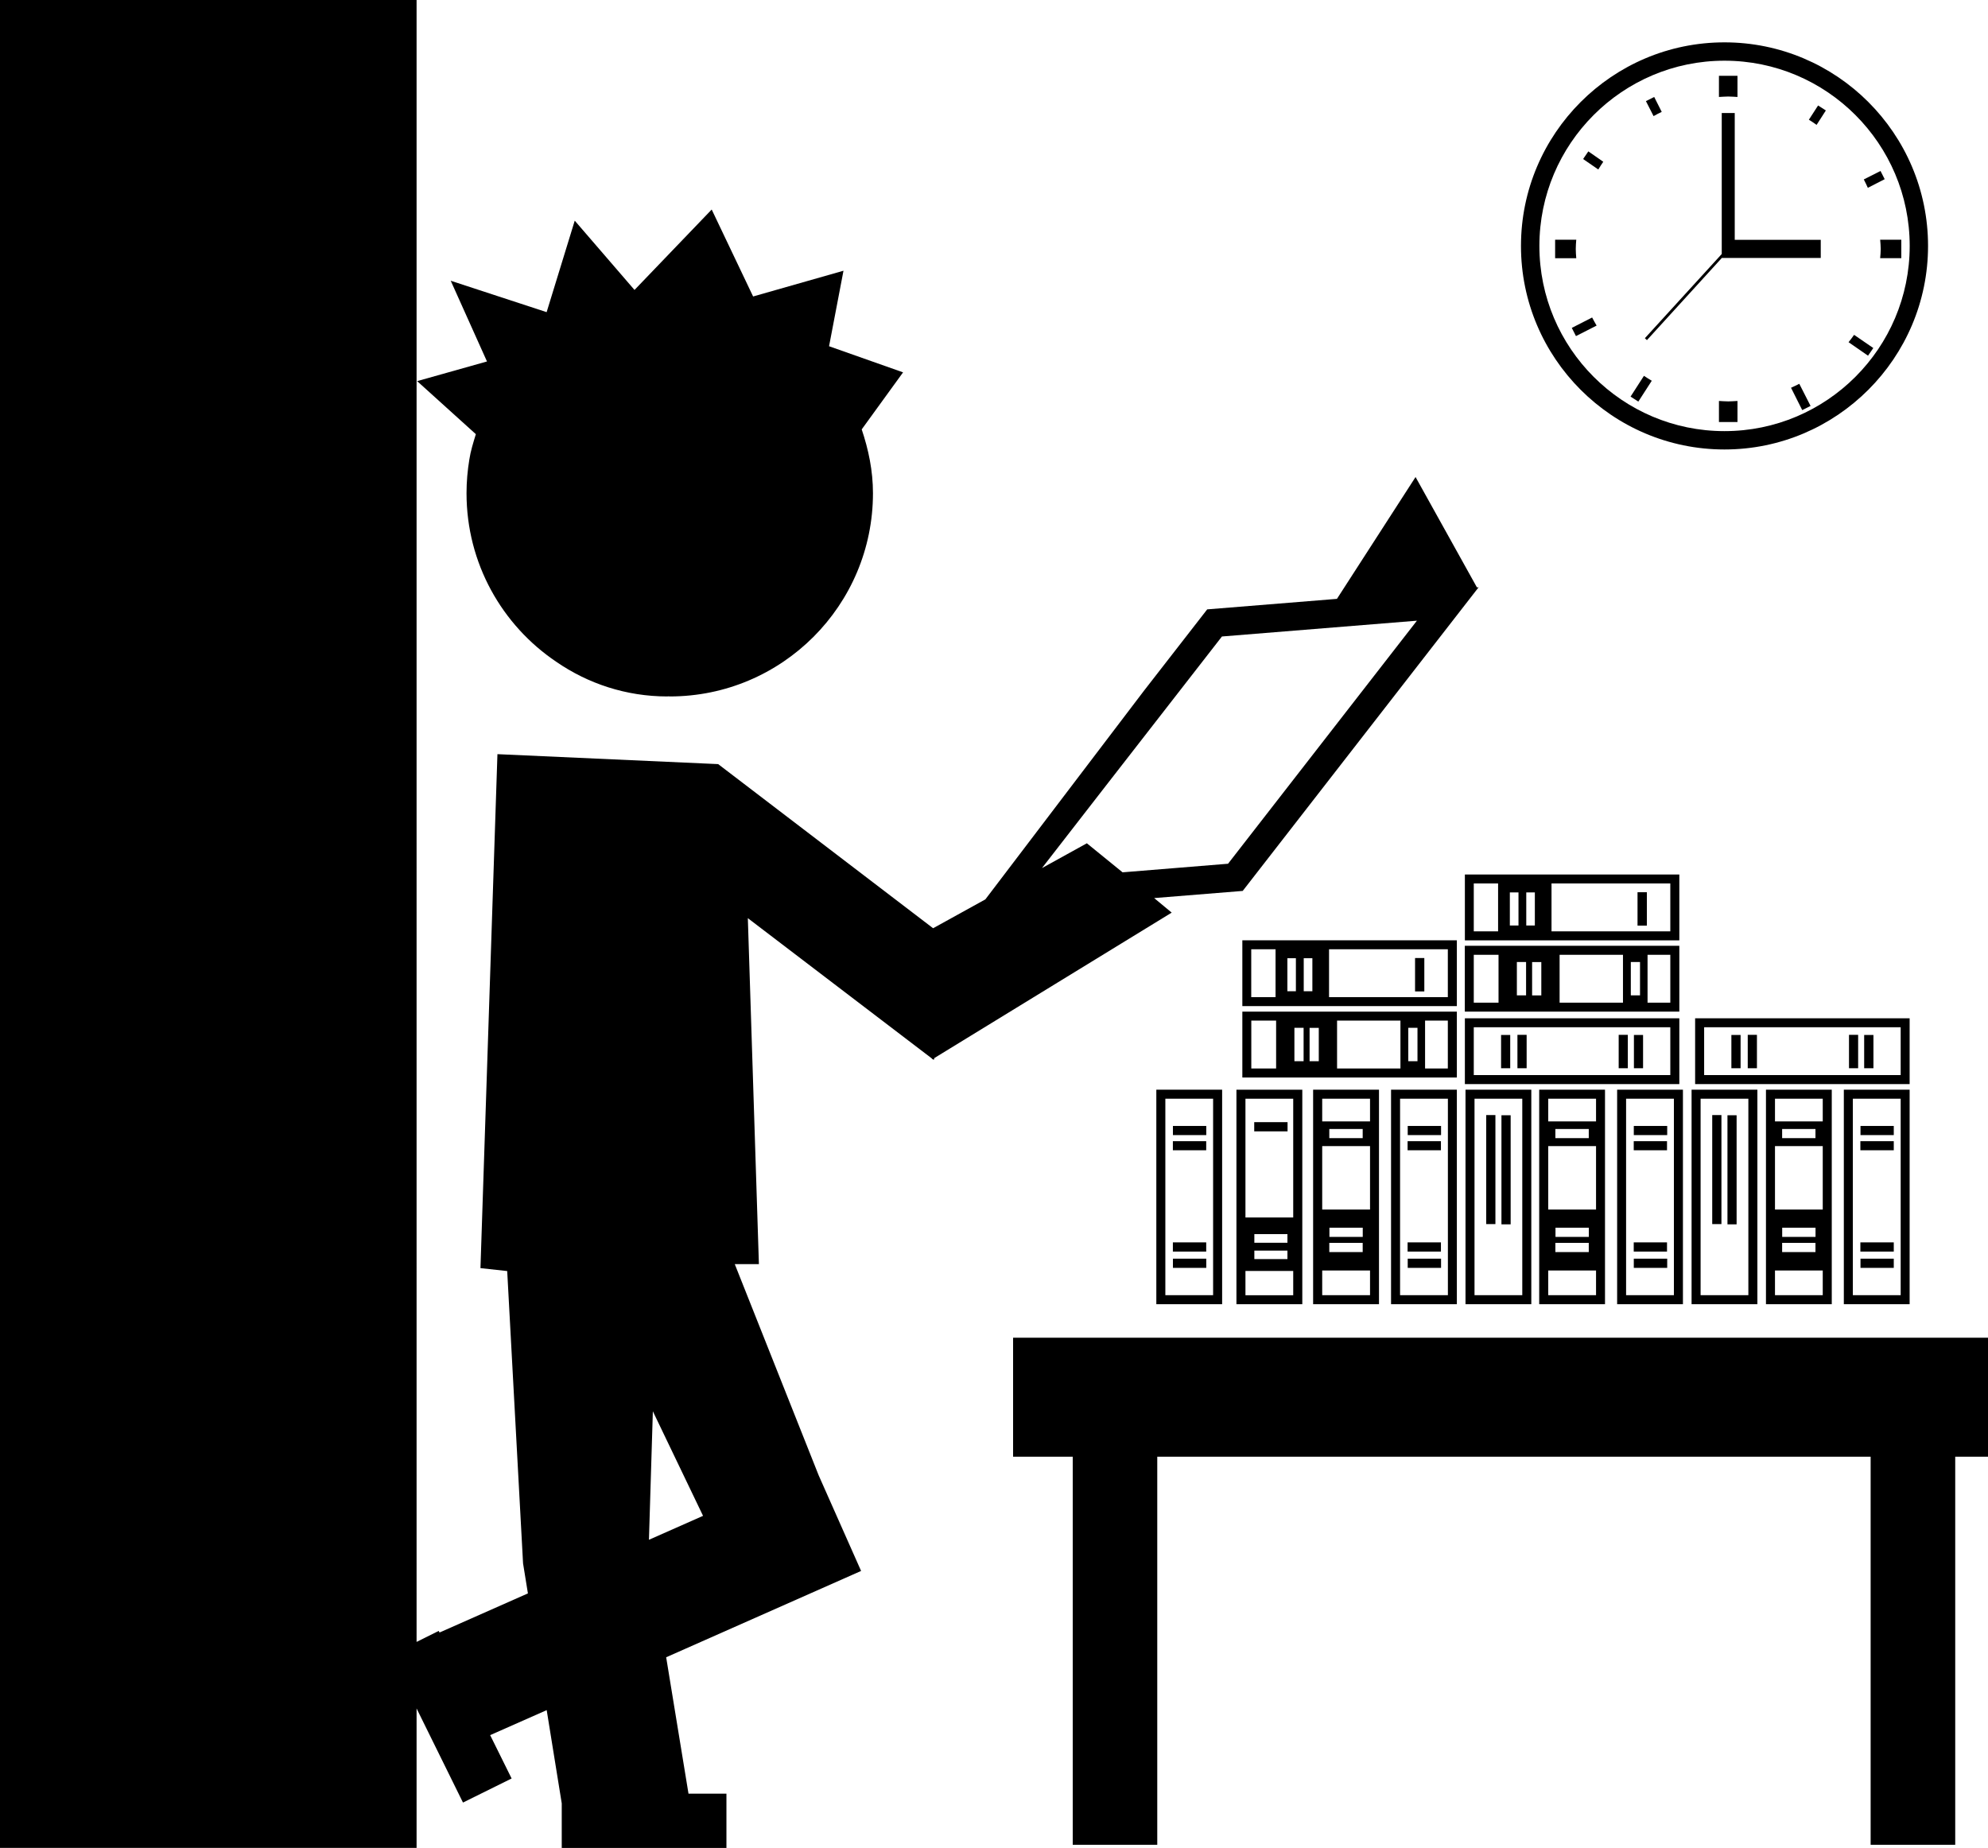 <?xml version="1.0" encoding="iso-8859-1"?>
<!-- Generator: Adobe Illustrator 16.0.0, SVG Export Plug-In . SVG Version: 6.00 Build 0)  -->
<!DOCTYPE svg PUBLIC "-//W3C//DTD SVG 1.1//EN" "http://www.w3.org/Graphics/SVG/1.1/DTD/svg11.dtd">
<svg version="1.1" id="Layer_1" xmlns="http://www.w3.org/2000/svg" xmlns:xlink="http://www.w3.org/1999/xlink" x="0px" y="0px"
	 width="31.964px" height="29.712px" viewBox="0 0 31.964 29.712" style="enable-background:new 0 0 31.964 29.712;"
	 xml:space="preserve">
<g>
	<path d="M7.651,6.981C7.61,7.116,7.567,7.25,7.546,7.39C7.517,7.566,7.501,7.747,7.501,7.93c0,1.128,0.571,2.123,1.442,2.71
		c0.509,0.351,1.123,0.558,1.787,0.558c0.006,0,0.013-0.002,0.019-0.002c0.007,0,0.013,0.002,0.02,0.002
		c1.803,0,3.267-1.463,3.267-3.268c0-0.361-0.072-0.702-0.181-1.026l0.665-0.917L13.33,5.567l0.232-1.214l-1.453,0.414l-0.666-1.398
		l-1.241,1.293L9.241,3.548L8.789,5.019L7.247,4.514L7.83,5.812L6.707,6.128L7.651,6.981z"/>
	<path d="M18.557,14.44l1.424-0.115l3.793-4.882l-0.027,0.002L22.76,7.67l-1.264,1.959L19.41,9.798l-1.018,1.31l-2.549,3.353
		l-0.84,0.464l-3.456-2.639l-3.549-0.16l-0.273,8.264l0.43,0.047l0.255,4.701l0.078,0.482l-1.421,0.629l-0.013-0.026l-0.356,0.177V0
		H0v29.712h6.698V27.47l0.746,1.513l0.782-0.387l-0.345-0.697l0.909-0.402l0.242,1.499v0.717h0.116h2.064h0.468v-0.873h-0.61
		l-0.359-2.193l3.134-1.388l-0.682-1.537l-1.349-3.396h0.388l-0.178-5.563l2.955,2.253l0.013,0.015l0.003-0.002l0.018,0.013
		l0.012-0.031l3.814-2.337L18.557,14.44z M10.434,24.758l0.063-2.066l0.807,1.681L10.434,24.758z M17.475,13.559l-0.722,0.399
		l1.019-1.313l1.875-2.411l3.135-0.254l-3.037,3.908l-1.696,0.138L17.475,13.559z"/>
	<polygon points="16.289,21.509 16.289,23.422 17.248,23.422 17.248,29.662 18.607,29.662 18.607,23.422 30.077,23.422 
		30.077,29.662 31.437,29.662 31.437,23.422 31.964,23.422 31.964,21.509 	"/>
	<path d="M19.88,20.97h1.059v-3.449H19.88V20.97z M20.025,17.666h0.768v1.91h-0.768V17.666z M20.168,19.982v-0.139H20.7v0.139
		H20.168z M20.7,20.108v0.137h-0.532v-0.137H20.7z M20.025,20.436h0.768v0.39h-0.768V20.436z"/>
	<rect x="20.166" y="18.043" width="0.536" height="0.148"/>
	<path d="M21.113,18.428v2.542h1.059v-3.449h-1.059v0.511V18.428z M21.259,17.666h0.769v0.365h-0.769V17.666z M21.91,18.153v0.147
		h-0.537v-0.147H21.91z M21.259,18.428h0.769v1.02h-0.769V18.428z M21.375,19.889V19.74h0.536v0.148H21.375z M21.91,19.984v0.148
		h-0.537v-0.148H21.91z M21.259,20.428h0.769v0.397h-0.769V20.428z"/>
	<path d="M24.621,20.97v-3.449h-1.058v3.449H24.621z M23.708,17.666h0.768v3.159h-0.768V17.666z"/>
	<rect x="24.141" y="17.932" width="0.148" height="1.754"/>
	<rect x="23.896" y="17.929" width="0.148" height="1.753"/>
	<path d="M23.424,20.97v-3.449h-1.058v3.449H23.424z M22.511,17.666h0.769v3.159h-0.769V17.666z"/>
	<rect x="22.634" y="18.104" width="0.536" height="0.147"/>
	<rect x="22.632" y="18.349" width="0.536" height="0.146"/>
	<rect x="22.632" y="19.976" width="0.536" height="0.148"/>
	<rect x="22.634" y="20.238" width="0.536" height="0.148"/>
	<path d="M18.592,20.97h1.058v-3.449h-1.058V20.97z M18.737,17.666h0.768v3.159h-0.768V17.666z"/>
	<rect x="18.859" y="18.104" width="0.536" height="0.147"/>
	<rect x="18.858" y="18.349" width="0.536" height="0.146"/>
	<rect x="18.858" y="19.976" width="0.536" height="0.148"/>
	<rect x="18.859" y="20.238" width="0.536" height="0.148"/>
	<path d="M27.001,14.061h-3.448v1.059h3.448V14.061z M24.087,14.975h-0.391v-0.77h0.391V14.975z M24.415,14.881h-0.139v-0.532h0.139
		V14.881z M24.678,14.881H24.54v-0.532h0.138V14.881z M26.856,14.975h-1.91v-0.77h1.91V14.975z"/>
	<rect x="26.329" y="14.346" width="0.15" height="0.537"/>
	<path d="M23.553,16.266h3.448v-1.059H26.49h-0.396h-2.542V16.266z M26.49,15.352h0.366v0.77H26.49V15.352z M26.221,15.468h0.148
		v0.536h-0.148V15.468z M25.076,15.352h1.019v0.77h-1.019V15.352z M24.634,15.469h0.148v0.536h-0.148V15.469z M24.389,15.468h0.148
		v0.536h-0.148V15.468z M23.696,15.352h0.398v0.77h-0.398V15.352z"/>
	<path d="M23.424,15.119h-3.449v1.058h3.449V15.119z M20.509,16.033h-0.391v-0.77h0.391V16.033z M20.836,15.938h-0.137v-0.531h0.137
		V15.938z M21.101,15.938h-0.139v-0.531h0.139V15.938z M23.279,16.033h-1.91v-0.77h1.91V16.033z"/>
	<rect x="22.752" y="15.404" width="0.149" height="0.537"/>
	<path d="M23.424,16.266h-0.511h-0.396h-2.542v1.059h3.449V16.266z M20.518,17.18h-0.399v-0.77h0.399V17.18z M20.96,17.063h-0.148
		v-0.537h0.148V17.063z M21.204,17.063h-0.148v-0.536h0.148V17.063z M22.517,17.18h-1.019v-0.77h1.019V17.18z M22.791,17.063h-0.148
		v-0.537h0.148V17.063z M23.279,17.18h-0.366v-0.77h0.366V17.18z"/>
	<path d="M27.001,16.373h-3.448v1.058h3.448V16.373z M26.856,17.286h-3.16v-0.769h3.16V17.286z"/>
	<rect x="26.271" y="16.641" width="0.147" height="0.535"/>
	<rect x="26.026" y="16.639" width="0.147" height="0.537"/>
	<rect x="24.398" y="16.639" width="0.148" height="0.537"/>
	<rect x="24.135" y="16.641" width="0.147" height="0.535"/>
	<path d="M30.704,16.373h-3.449v1.058h3.449V16.373z M30.56,17.286h-3.16v-0.769h3.16V17.286z"/>
	<rect x="29.973" y="16.641" width="0.149" height="0.535"/>
	<rect x="29.729" y="16.639" width="0.147" height="0.537"/>
	<rect x="28.101" y="16.639" width="0.148" height="0.537"/>
	<rect x="27.838" y="16.641" width="0.148" height="0.535"/>
	<path d="M24.748,18.428v2.542h1.058v-3.449h-1.058v0.511V18.428z M24.893,17.666h0.769v0.365h-0.769V17.666z M25.545,18.153v0.147
		h-0.537v-0.147H25.545z M24.893,18.428h0.769v1.02h-0.769V18.428z M25.01,19.889V19.74h0.536v0.148H25.01z M25.545,19.984v0.148
		h-0.537v-0.148H25.545z M24.893,20.428h0.769v0.397h-0.769V20.428z"/>
	<path d="M27.198,20.97h1.058v-3.449h-1.058V20.97z M27.343,17.666h0.768v3.159h-0.768V17.666z"/>
	<rect x="27.775" y="17.932" width="0.147" height="1.754"/>
	<rect x="27.53" y="17.929" width="0.148" height="1.753"/>
	<path d="M27.059,17.521h-1.058v3.449h1.058V17.521z M26.914,20.825h-0.769v-3.159h0.769V20.825z"/>
	<rect x="26.269" y="18.104" width="0.537" height="0.147"/>
	<rect x="26.268" y="18.349" width="0.535" height="0.146"/>
	<rect x="26.268" y="19.976" width="0.535" height="0.148"/>
	<rect x="26.269" y="20.238" width="0.537" height="0.148"/>
	<path d="M28.394,18.428v2.542h1.058v-3.449h-1.058v0.511V18.428z M28.539,17.666h0.768v0.365h-0.768V17.666z M29.19,18.153v0.147
		h-0.536v-0.147H29.19z M28.539,18.428h0.768v1.02h-0.768V18.428z M28.655,19.889V19.74h0.536v0.148H28.655z M29.19,19.984v0.148
		h-0.536v-0.148H29.19z M28.539,20.428h0.768v0.397h-0.768V20.428z"/>
	<path d="M30.704,20.97v-3.449h-1.058v3.449H30.704z M29.791,17.666h0.769v3.159h-0.769V17.666z"/>
	<rect x="29.914" y="18.104" width="0.535" height="0.147"/>
	<rect x="29.912" y="18.349" width="0.537" height="0.146"/>
	<rect x="29.912" y="19.976" width="0.537" height="0.148"/>
	<rect x="29.914" y="20.238" width="0.535" height="0.148"/>
	<path d="M27.727,7.227c1.806,0,3.273-1.47,3.273-3.273c0-1.805-1.468-3.273-3.273-3.273c-1.805,0-3.272,1.469-3.272,3.273
		C24.454,5.757,25.922,7.227,27.727,7.227z M27.727,0.976c1.643,0,2.978,1.336,2.978,2.978c0,1.643-1.335,2.978-2.978,2.978
		c-1.641,0-2.976-1.335-2.976-2.978C24.751,2.312,26.086,0.976,27.727,0.976z"/>
	<path d="M26.718,1.799l-0.121-0.24l-0.133,0.067l0.123,0.241C26.629,1.843,26.673,1.82,26.718,1.799z"/>
	<path d="M25.336,4.003c0-0.05,0.004-0.1,0.008-0.149h-0.34v0.298h0.34C25.34,4.102,25.336,4.053,25.336,4.003z"/>
	<path d="M27.936,1.559v-0.34h-0.298v0.34c0.051-0.002,0.099-0.007,0.149-0.007C27.837,1.552,27.886,1.557,27.936,1.559z"/>
	<path d="M30.303,2.881l-0.067-0.132l-0.269,0.136c0.023,0.045,0.045,0.09,0.065,0.135L30.303,2.881z"/>
	<path d="M29.357,1.776l-0.125-0.08l-0.148,0.229c0.043,0.026,0.085,0.055,0.124,0.083L29.357,1.776z"/>
	<path d="M25.778,2.601l-0.24-0.167l-0.084,0.123l0.244,0.168C25.724,2.684,25.75,2.641,25.778,2.601z"/>
	<path d="M28.797,6.235l0.18,0.359l0.134-0.067L28.93,6.171C28.886,6.193,28.842,6.215,28.797,6.235z"/>
	<path d="M30.12,5.596l-0.309-0.212c-0.027,0.041-0.059,0.079-0.089,0.118l0.313,0.217L30.12,5.596z"/>
	<path d="M30.239,4.003c0,0.05-0.005,0.099-0.009,0.148h0.34V3.854h-0.34C30.234,3.903,30.239,3.953,30.239,4.003z"/>
	<path d="M27.638,6.447v0.339h0.298V6.447c-0.05,0.002-0.099,0.007-0.148,0.007C27.736,6.454,27.688,6.449,27.638,6.447z"/>
	<path d="M26.558,6.122c-0.042-0.026-0.086-0.051-0.126-0.079l-0.215,0.334l0.125,0.08L26.558,6.122z"/>
	<path d="M25.599,5.105l-0.327,0.167l0.067,0.132l0.332-0.169C25.646,5.193,25.622,5.149,25.599,5.105z"/>
	<polygon points="27.684,4.148 29.275,4.148 29.275,3.856 27.892,3.856 27.892,1.817 27.683,1.817 27.683,3.856 27.683,3.953 
		27.683,4.084 26.447,5.438 26.48,5.469 	"/>
</g>
<g>
</g>
<g>
</g>
<g>
</g>
<g>
</g>
<g>
</g>
<g>
</g>
<g>
</g>
<g>
</g>
<g>
</g>
<g>
</g>
<g>
</g>
<g>
</g>
<g>
</g>
<g>
</g>
<g>
</g>
</svg>
